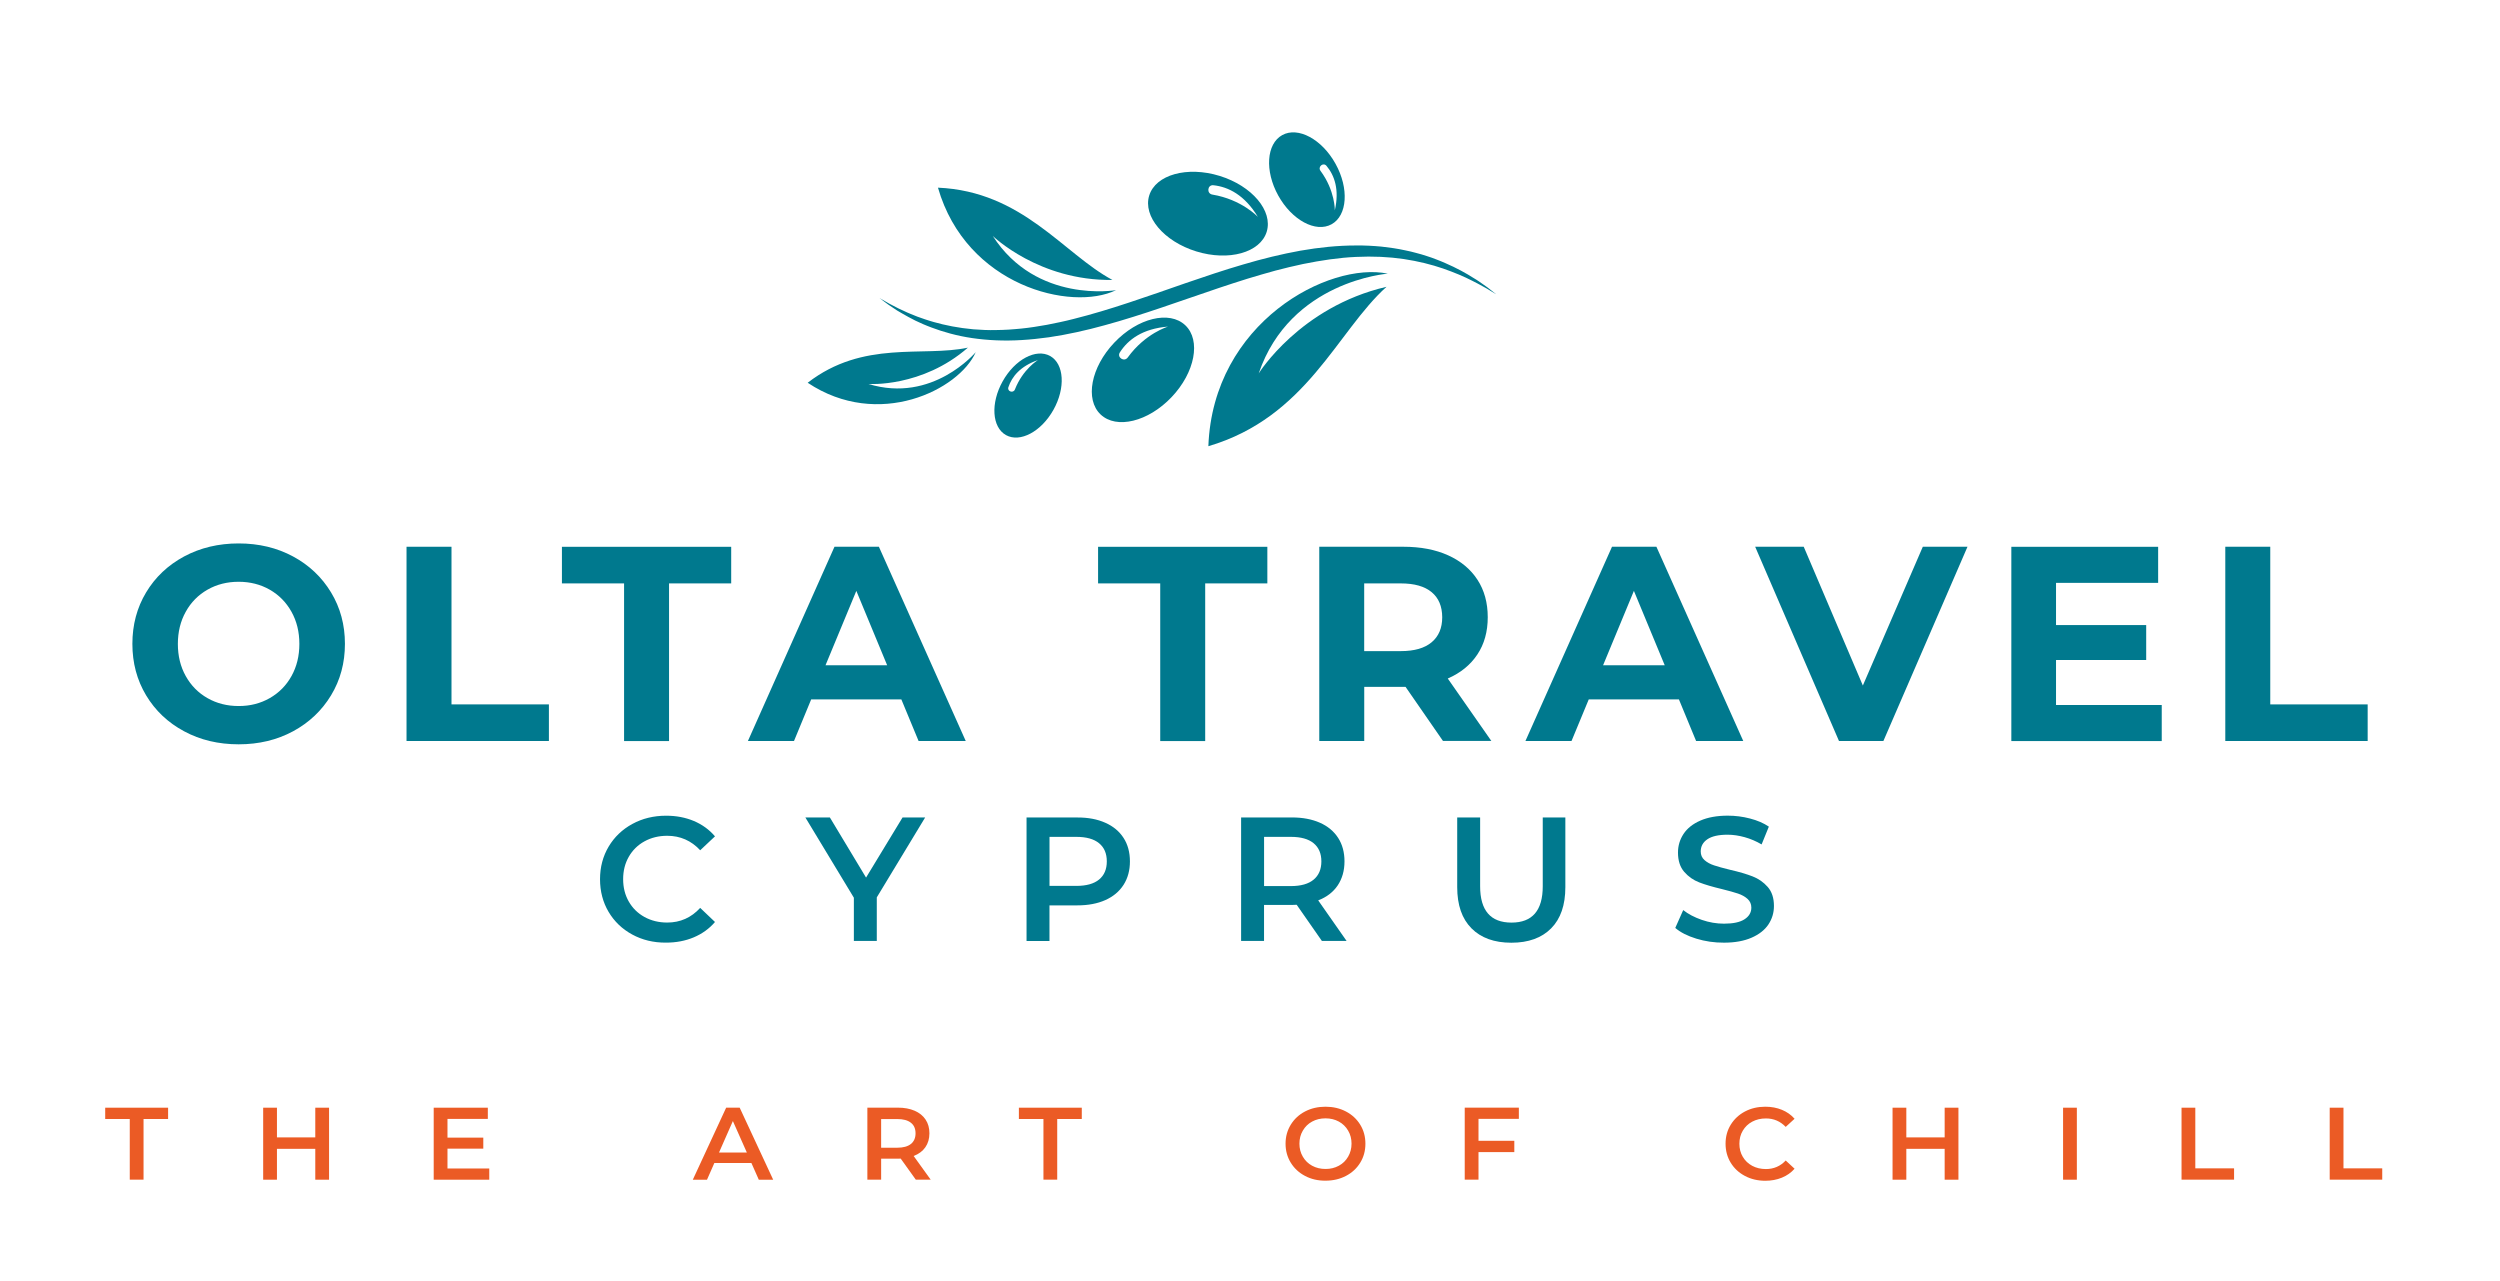<?xml version="1.0" encoding="UTF-8"?> <!-- Generator: Adobe Illustrator 24.1.0, SVG Export Plug-In . SVG Version: 6.00 Build 0) --> <svg xmlns="http://www.w3.org/2000/svg" xmlns:xlink="http://www.w3.org/1999/xlink" id="Layer_1" x="0px" y="0px" viewBox="0 0 535.39 274.26" style="enable-background:new 0 0 535.39 274.26;" xml:space="preserve"> <style type="text/css"> .st0{fill:#00798E;} .st1{fill:#EB5B25;} .st2{fill:none;} </style> <g> <g> <path class="st0" d="M39.43,156.61c-3.47-1.86-6.18-4.43-8.14-7.7c-1.96-3.27-2.94-6.94-2.94-11.02c0-4.08,0.98-7.76,2.94-11.02 c1.96-3.27,4.67-5.83,8.14-7.7c3.47-1.86,7.36-2.79,11.68-2.79s8.2,0.93,11.65,2.79c3.45,1.86,6.16,4.43,8.14,7.7 c1.98,3.27,2.97,6.94,2.97,11.02c0,4.08-0.99,7.75-2.97,11.02c-1.98,3.27-4.7,5.84-8.14,7.7c-3.45,1.86-7.33,2.79-11.65,2.79 S42.9,158.48,39.43,156.61z M57.76,149.51c1.98-1.13,3.54-2.7,4.66-4.72c1.13-2.02,1.69-4.32,1.69-6.89 c0-2.58-0.56-4.87-1.69-6.89c-1.13-2.02-2.68-3.6-4.66-4.73c-1.98-1.13-4.2-1.69-6.66-1.69c-2.46,0-4.68,0.56-6.66,1.69 c-1.98,1.13-3.54,2.7-4.66,4.73c-1.13,2.02-1.69,4.32-1.69,6.89c0,2.58,0.56,4.87,1.69,6.89c1.13,2.02,2.68,3.6,4.66,4.72 c1.98,1.13,4.2,1.69,6.66,1.69C53.56,151.21,55.78,150.64,57.76,149.51z"></path> <path class="st0" d="M87.06,117.09h9.63v33.76h20.86v7.84H87.06V117.09z"></path> <path class="st0" d="M133.65,124.94h-13.31v-7.84h36.25v7.84h-13.31v33.76h-9.63V124.94z"></path> <path class="st0" d="M193.03,149.78h-19.31l-3.68,8.91h-9.87l18.54-41.6h9.51l18.6,41.6h-10.1L193.03,149.78z M189.99,142.47 l-6.6-15.93l-6.6,15.93H189.99z"></path> <path class="st0" d="M248.47,124.94h-13.31v-7.84h36.25v7.84H258.1v33.76h-9.63V124.94z"></path> <path class="st0" d="M309.03,158.69l-8.02-11.59h-0.47h-8.38v11.59h-9.63v-41.6h18.01c3.68,0,6.88,0.61,9.6,1.84 c2.71,1.23,4.8,2.97,6.27,5.23s2.2,4.93,2.2,8.02c0,3.09-0.74,5.76-2.23,7.99c-1.49,2.24-3.6,3.95-6.33,5.14l9.33,13.37H309.03z M306.59,126.81c-1.51-1.25-3.7-1.87-6.6-1.87h-7.84v14.5H300c2.89,0,5.09-0.63,6.6-1.9c1.51-1.27,2.26-3.05,2.26-5.35 C308.85,129.85,308.1,128.06,306.59,126.81z"></path> <path class="st0" d="M359.55,149.78h-19.31l-3.69,8.91h-9.87l18.54-41.6h9.51l18.6,41.6h-10.1L359.55,149.78z M356.51,142.47 l-6.6-15.93l-6.6,15.93H356.51z"></path> <path class="st0" d="M421.35,117.09l-18.01,41.6h-9.51l-17.95-41.6h10.4l12.66,29.72l12.84-29.72H421.35z"></path> <path class="st0" d="M462.95,150.97v7.73h-32.21v-41.6h31.44v7.73h-21.87v9.03h19.31v7.49h-19.31v9.63H462.95z"></path> <path class="st0" d="M476.56,117.09h9.63v33.76h20.86v7.84h-30.49V117.09z"></path> </g> </g> <g> <g> <g> <g> <path class="st0" d="M135.39,200.13c-2.15-1.17-3.84-2.79-5.06-4.85c-1.22-2.06-1.83-4.4-1.83-6.99c0-2.59,0.62-4.92,1.85-6.99 c1.23-2.06,2.93-3.68,5.08-4.85c2.15-1.17,4.56-1.76,7.23-1.76c2.17,0,4.14,0.38,5.93,1.13c1.79,0.76,3.3,1.85,4.53,3.29 l-3.17,2.98c-1.91-2.06-4.27-3.1-7.06-3.1c-1.81,0-3.44,0.4-4.87,1.19c-1.44,0.79-2.56,1.9-3.36,3.3 c-0.81,1.41-1.21,3.01-1.21,4.8c0,1.79,0.4,3.39,1.21,4.8c0.81,1.41,1.93,2.51,3.36,3.3c1.44,0.79,3.06,1.19,4.87,1.19 c2.8,0,5.15-1.05,7.06-3.14l3.17,3.02c-1.23,1.44-2.75,2.53-4.55,3.29c-1.8,0.76-3.79,1.13-5.95,1.13 C139.95,201.89,137.54,201.3,135.39,200.13z"></path> </g> </g> <g> <g> <path class="st0" d="M187.77,192.18v9.33h-4.91v-9.26l-10.39-17.19h5.25l7.75,12.88l7.82-12.88h4.84L187.77,192.18z"></path> </g> </g> <g> <g> <path class="st0" d="M236.71,176.2c1.7,0.75,3,1.84,3.91,3.25c0.91,1.41,1.36,3.09,1.36,5.03c0,1.91-0.45,3.58-1.36,5.01 c-0.91,1.42-2.21,2.51-3.91,3.27c-1.7,0.76-3.7,1.13-5.99,1.13h-5.97v7.63h-4.91v-26.45h10.88 C233.02,175.06,235.01,175.44,236.71,176.2z M235.37,188.36c1.11-0.91,1.66-2.2,1.66-3.89c0-1.69-0.55-2.98-1.66-3.89 c-1.11-0.91-2.73-1.36-4.87-1.36h-5.74v10.5h5.74C232.64,189.72,234.27,189.27,235.37,188.36z"></path> </g> </g> <g> <g> <path class="st0" d="M283.09,201.51l-5.4-7.75c-0.23,0.03-0.57,0.04-1.02,0.04h-5.97v7.71h-4.91v-26.45h10.88 c2.29,0,4.29,0.38,5.99,1.13c1.7,0.75,3,1.84,3.91,3.25c0.91,1.41,1.36,3.09,1.36,5.03c0,1.99-0.49,3.7-1.45,5.14 c-0.97,1.44-2.36,2.51-4.18,3.21l6.08,8.69H283.09z M281.32,180.58c-1.11-0.91-2.73-1.36-4.87-1.36h-5.74v10.54h5.74 c2.14,0,3.77-0.46,4.87-1.38c1.11-0.92,1.66-2.22,1.66-3.91C282.98,182.78,282.42,181.49,281.32,180.58z"></path> </g> </g> <g> <g> <path class="st0" d="M315.13,198.81c-2.04-2.05-3.06-4.99-3.06-8.82v-14.92h4.91v14.73c0,5.19,2.24,7.78,6.72,7.78 c4.46,0,6.69-2.59,6.69-7.78v-14.73h4.84v14.92c0,3.83-1.01,6.77-3.04,8.82c-2.03,2.05-4.87,3.08-8.52,3.08 C320.01,201.89,317.17,200.86,315.13,198.81z"></path> </g> </g> <g> <g> <path class="st0" d="M363.28,201.02c-1.9-0.58-3.41-1.35-4.51-2.3l1.7-3.82c1.08,0.86,2.41,1.55,3.99,2.1 c1.57,0.54,3.15,0.81,4.74,0.81c1.97,0,3.43-0.31,4.4-0.94c0.97-0.63,1.46-1.46,1.46-2.49c0-0.76-0.27-1.38-0.81-1.87 c-0.54-0.49-1.23-0.87-2.06-1.15c-0.83-0.28-1.97-0.59-3.4-0.95c-2.02-0.48-3.65-0.96-4.89-1.44c-1.25-0.48-2.32-1.23-3.21-2.25 c-0.89-1.02-1.34-2.4-1.34-4.14c0-1.46,0.4-2.79,1.19-3.99c0.79-1.2,1.99-2.15,3.59-2.85s3.56-1.06,5.88-1.06 c1.61,0,3.2,0.2,4.76,0.61c1.56,0.4,2.91,0.98,4.04,1.74l-1.55,3.81c-1.16-0.68-2.37-1.2-3.63-1.55 c-1.26-0.35-2.48-0.53-3.66-0.53c-1.94,0-3.38,0.33-4.33,0.98s-1.42,1.52-1.42,2.61c0,0.76,0.27,1.37,0.81,1.85 c0.54,0.48,1.23,0.86,2.06,1.13c0.83,0.28,1.97,0.59,3.4,0.94c1.97,0.45,3.58,0.93,4.84,1.42c1.26,0.49,2.34,1.24,3.23,2.25 c0.89,1.01,1.34,2.37,1.34,4.08c0,1.46-0.4,2.78-1.19,3.97c-0.79,1.18-2,2.13-3.61,2.83c-1.61,0.7-3.58,1.06-5.89,1.06 C367.15,201.89,365.18,201.6,363.28,201.02z"></path> </g> </g> </g> </g> <g id="XMLID_1_"> <g> <g id="XMLID_196_"> <path class="st0" d="M269.56,79.97c6.74-19.83,27.63-21.36,27.65-21.36l0,0c-12.57-2.65-37.46,10.39-38.43,36.95 c21.11-6.23,27.48-24.51,38.15-34.14C278.38,65.73,269.56,79.97,269.56,79.97z"></path> </g> <g id="XMLID_195_"> <path class="st0" d="M212.61,50.53c9.34,14.55,26.38,11.61,26.4,11.61v0c-9.54,4.63-32.08-0.87-38.14-21.95 c18.15,0.79,26.89,14.17,37.36,19.76C222.51,60.18,212.61,50.53,212.61,50.53z"></path> </g> <g id="XMLID_194_"> <path class="st0" d="M185.98,82.23c13.74,4.22,22.97-6.8,22.98-6.81l0,0c-3.57,8.06-20.82,16.67-35.99,6.55 c11.94-9.24,24.67-5.45,34.31-7.52C197.44,83.04,185.98,82.23,185.98,82.23z"></path> </g> <g id="XMLID_193_"> <path class="st0" d="M188.35,63.83c0,0,0.43,0.32,1.24,0.93c0.2,0.15,0.43,0.32,0.68,0.5c0.26,0.17,0.54,0.36,0.85,0.57 c0.31,0.21,0.64,0.43,0.99,0.66c0.37,0.21,0.75,0.44,1.16,0.68c0.81,0.5,1.76,0.96,2.78,1.5c0.52,0.24,1.07,0.49,1.64,0.75 c0.57,0.26,1.18,0.47,1.8,0.72c2.5,0.94,5.42,1.78,8.7,2.26c3.27,0.48,6.87,0.66,10.65,0.42c1.89-0.11,3.82-0.32,5.78-0.59 c1.96-0.29,3.95-0.65,5.95-1.09c2-0.44,4.03-0.93,6.05-1.5c2.03-0.55,4.07-1.16,6.11-1.8c4.08-1.27,8.17-2.7,12.25-4.1 c4.07-1.41,8.14-2.8,12.16-4.05c2.01-0.62,4.02-1.19,6-1.74c1.99-0.53,3.96-0.99,5.91-1.41c3.9-0.79,7.71-1.36,11.34-1.52 c3.63-0.18,7.07-0.01,10.21,0.45c3.14,0.47,5.98,1.19,8.43,2.03c2.45,0.86,4.55,1.74,6.22,2.61c0.85,0.41,1.58,0.82,2.22,1.17 c0.32,0.18,0.62,0.34,0.89,0.49c0.27,0.16,0.51,0.31,0.72,0.44c0.87,0.52,1.33,0.8,1.33,0.8s-0.43-0.33-1.22-0.96 c-0.2-0.16-0.43-0.33-0.67-0.52c-0.25-0.19-0.53-0.38-0.83-0.59c-0.3-0.21-0.63-0.44-0.97-0.68c-0.34-0.25-0.74-0.47-1.14-0.72 c-1.6-1.03-3.64-2.15-6.09-3.21c-0.61-0.26-1.24-0.54-1.91-0.78c-0.67-0.25-1.35-0.52-2.07-0.73c-0.71-0.23-1.45-0.46-2.22-0.65 c-0.38-0.1-0.77-0.2-1.16-0.3c-0.4-0.08-0.79-0.17-1.2-0.26c-1.61-0.36-3.32-0.6-5.09-0.8c-1.77-0.16-3.62-0.27-5.51-0.24 c-3.79,0-7.77,0.4-11.82,1.11c-4.05,0.73-8.17,1.74-12.28,2.96c-4.12,1.2-8.23,2.59-12.31,3.99c-4.08,1.42-8.14,2.85-12.15,4.17 c-4.01,1.33-7.97,2.53-11.84,3.5c-1.93,0.5-3.85,0.89-5.73,1.26c-1.88,0.34-3.73,0.63-5.54,0.81c-0.45,0.06-0.9,0.08-1.35,0.12 c-0.45,0.03-0.89,0.08-1.33,0.1c-0.88,0.04-1.75,0.09-2.6,0.09c-1.71,0.05-3.36-0.04-4.94-0.16c-3.16-0.28-6.03-0.86-8.52-1.57 c-0.62-0.19-1.23-0.36-1.8-0.56c-0.57-0.2-1.13-0.4-1.66-0.58c-1.04-0.43-2.02-0.79-2.86-1.21c-0.43-0.2-0.83-0.39-1.21-0.56 c-0.37-0.19-0.72-0.37-1.04-0.54c-0.32-0.17-0.63-0.32-0.9-0.47c-0.27-0.16-0.51-0.3-0.73-0.42 C188.82,64.1,188.35,63.83,188.35,63.83z"></path> </g> <g id="XMLID_190_"> <g> <path class="st0" d="M235.7,88.76c3.39,3.22,10.2,1.56,15.21-3.72c5.01-5.27,6.32-12.16,2.93-15.38 c-3.39-3.22-10.2-1.56-15.21,3.72C233.62,78.65,232.31,85.54,235.7,88.76z M239.83,75.46c1.75-2.74,4.85-5.07,10.32-5.52 c0,0-4.89,1.44-8.63,6.61C240.76,77.6,239.13,76.55,239.83,75.46z"></path> </g> </g> <g id="XMLID_187_"> <g> <path class="st0" d="M246.11,41.87c-1.38,4.47,3.14,9.83,10.08,11.97c6.95,2.15,13.7,0.26,15.08-4.2 c1.38-4.47-3.14-9.83-10.08-11.97C254.25,35.53,247.49,37.41,246.11,41.87z M259.86,39.67c3.23,0.35,6.69,2.1,9.53,6.79 c0,0-3.46-3.74-9.76-4.79C258.35,41.45,258.57,39.53,259.86,39.67z"></path> </g> </g> <g id="XMLID_184_"> <g> <path class="st0" d="M274.6,28.93c-3.39,1.87-3.78,7.67-0.86,12.94c2.92,5.27,8.03,8.03,11.42,6.16 c3.39-1.87,3.78-7.67,0.86-12.94C283.11,29.82,277.99,27.06,274.6,28.93z M284.08,35.52c1.72,2.06,2.79,5.1,1.78,9.53 c0,0,0.08-4.22-3.07-8.47C282.15,35.71,283.39,34.69,284.08,35.52z"></path> </g> </g> <g id="XMLID_181_"> <g> <path class="st0" d="M215.44,93.18c3.01,1.68,7.56-0.75,10.17-5.43c2.61-4.68,2.29-9.83-0.72-11.51 c-3.01-1.68-7.56,0.75-10.17,5.43C212.11,86.35,212.43,91.5,215.44,93.18z M215.95,82.93c0.75-2.27,2.54-4.5,6.35-5.83 c0,0-3.23,1.92-4.95,6.3C217.01,84.29,215.65,83.84,215.95,82.93z"></path> </g> </g> </g> </g> <g> <g> <path class="st1" d="M27.79,239.64h-5.26v-2.42H36v2.42h-5.26v12.99h-2.95V239.64z"></path> <path class="st1" d="M70.47,237.22v15.42h-2.95v-6.61h-8.21v6.61h-2.95v-15.42h2.95v6.36h8.21v-6.36H70.47z"></path> <path class="st1" d="M104.78,250.24v2.4H92.88v-15.42h11.59v2.4h-8.64v4.01h7.67v2.36h-7.67v4.25H104.78z"></path> <path class="st1" d="M160.92,249.07h-7.94l-1.57,3.57h-3.04l7.14-15.42h2.9l7.17,15.42h-3.08L160.92,249.07z M159.94,246.82 l-2.99-6.74l-2.97,6.74H159.94z"></path> <path class="st1" d="M196.13,252.64l-3.24-4.52c-0.14,0.01-0.34,0.02-0.61,0.02h-3.58v4.49h-2.95v-15.42h6.53 c1.38,0,2.57,0.22,3.59,0.66c1.02,0.44,1.8,1.07,2.35,1.9c0.55,0.82,0.82,1.8,0.82,2.93c0,1.16-0.29,2.16-0.87,2.99 c-0.58,0.84-1.42,1.46-2.51,1.87l3.65,5.07H196.13z M195.07,240.44c-0.67-0.53-1.64-0.79-2.92-0.79h-3.45v6.14h3.45 c1.28,0,2.26-0.27,2.92-0.8c0.67-0.54,1-1.3,1-2.28C196.07,241.72,195.74,240.96,195.07,240.44z"></path> <path class="st1" d="M223.46,239.64h-5.26v-2.42h13.47v2.42h-5.26v12.99h-2.95V239.64z"></path> <path class="st1" d="M279.48,251.83c-1.3-0.68-2.32-1.63-3.06-2.84c-0.74-1.21-1.11-2.57-1.11-4.06c0-1.5,0.37-2.85,1.11-4.06 c0.74-1.21,1.76-2.16,3.06-2.84c1.3-0.68,2.76-1.02,4.38-1.02c1.62,0,3.08,0.34,4.38,1.02s2.32,1.63,3.06,2.83 c0.74,1.2,1.11,2.56,1.11,4.07c0,1.51-0.37,2.87-1.11,4.07c-0.74,1.21-1.76,2.15-3.06,2.83s-2.76,1.02-4.38,1.02 C282.24,252.86,280.78,252.52,279.48,251.83z M286.72,249.65c0.85-0.46,1.51-1.11,1.99-1.94c0.48-0.83,0.73-1.76,0.73-2.79 c0-1.03-0.24-1.96-0.73-2.79c-0.48-0.83-1.15-1.48-1.99-1.94c-0.85-0.46-1.8-0.69-2.86-0.69c-1.06,0-2.01,0.23-2.86,0.69 c-0.85,0.46-1.51,1.11-1.99,1.94c-0.49,0.83-0.73,1.76-0.73,2.79c0,1.03,0.24,1.96,0.73,2.79c0.48,0.83,1.15,1.48,1.99,1.94 c0.85,0.46,1.8,0.69,2.86,0.69C284.92,250.35,285.87,250.11,286.72,249.65z"></path> <path class="st1" d="M316.63,239.62v4.69h7.67v2.42h-7.67v5.9h-2.95v-15.42h11.59v2.4H316.63z"></path> <path class="st1" d="M373.68,251.83c-1.29-0.68-2.31-1.63-3.04-2.83c-0.73-1.2-1.1-2.56-1.1-4.07c0-1.51,0.37-2.87,1.11-4.07 c0.74-1.2,1.76-2.15,3.05-2.83c1.29-0.68,2.74-1.02,4.34-1.02c1.3,0,2.49,0.22,3.56,0.66c1.07,0.44,1.98,1.08,2.72,1.92l-1.9,1.74 c-1.15-1.2-2.56-1.81-4.24-1.81c-1.09,0-2.06,0.23-2.93,0.69c-0.86,0.46-1.53,1.1-2.02,1.93c-0.49,0.82-0.73,1.75-0.73,2.8 c0,1.04,0.24,1.98,0.73,2.8c0.48,0.82,1.16,1.46,2.02,1.93c0.86,0.46,1.84,0.69,2.93,0.69c1.68,0,3.09-0.61,4.24-1.83l1.9,1.76 c-0.74,0.84-1.65,1.48-2.73,1.92c-1.08,0.44-2.27,0.66-3.57,0.66C376.42,252.86,374.97,252.52,373.68,251.83z"></path> <path class="st1" d="M419.41,237.22v15.42h-2.95v-6.61h-8.21v6.61h-2.95v-15.42h2.95v6.36h8.21v-6.36H419.41z"></path> <path class="st1" d="M441.82,237.22h2.95v15.42h-2.95V237.22z"></path> <path class="st1" d="M467.19,237.22h2.95v12.99h8.3v2.42h-11.25V237.22z"></path> <path class="st1" d="M498.92,237.22h2.95v12.99h8.3v2.42h-11.25V237.22z"></path> </g> </g> <rect x="130.57" y="-130.57" transform="matrix(-1.836970e-16 1 -1 -1.836970e-16 404.825 -130.569)" class="st2" width="274.26" height="535.39"></rect> </svg> 